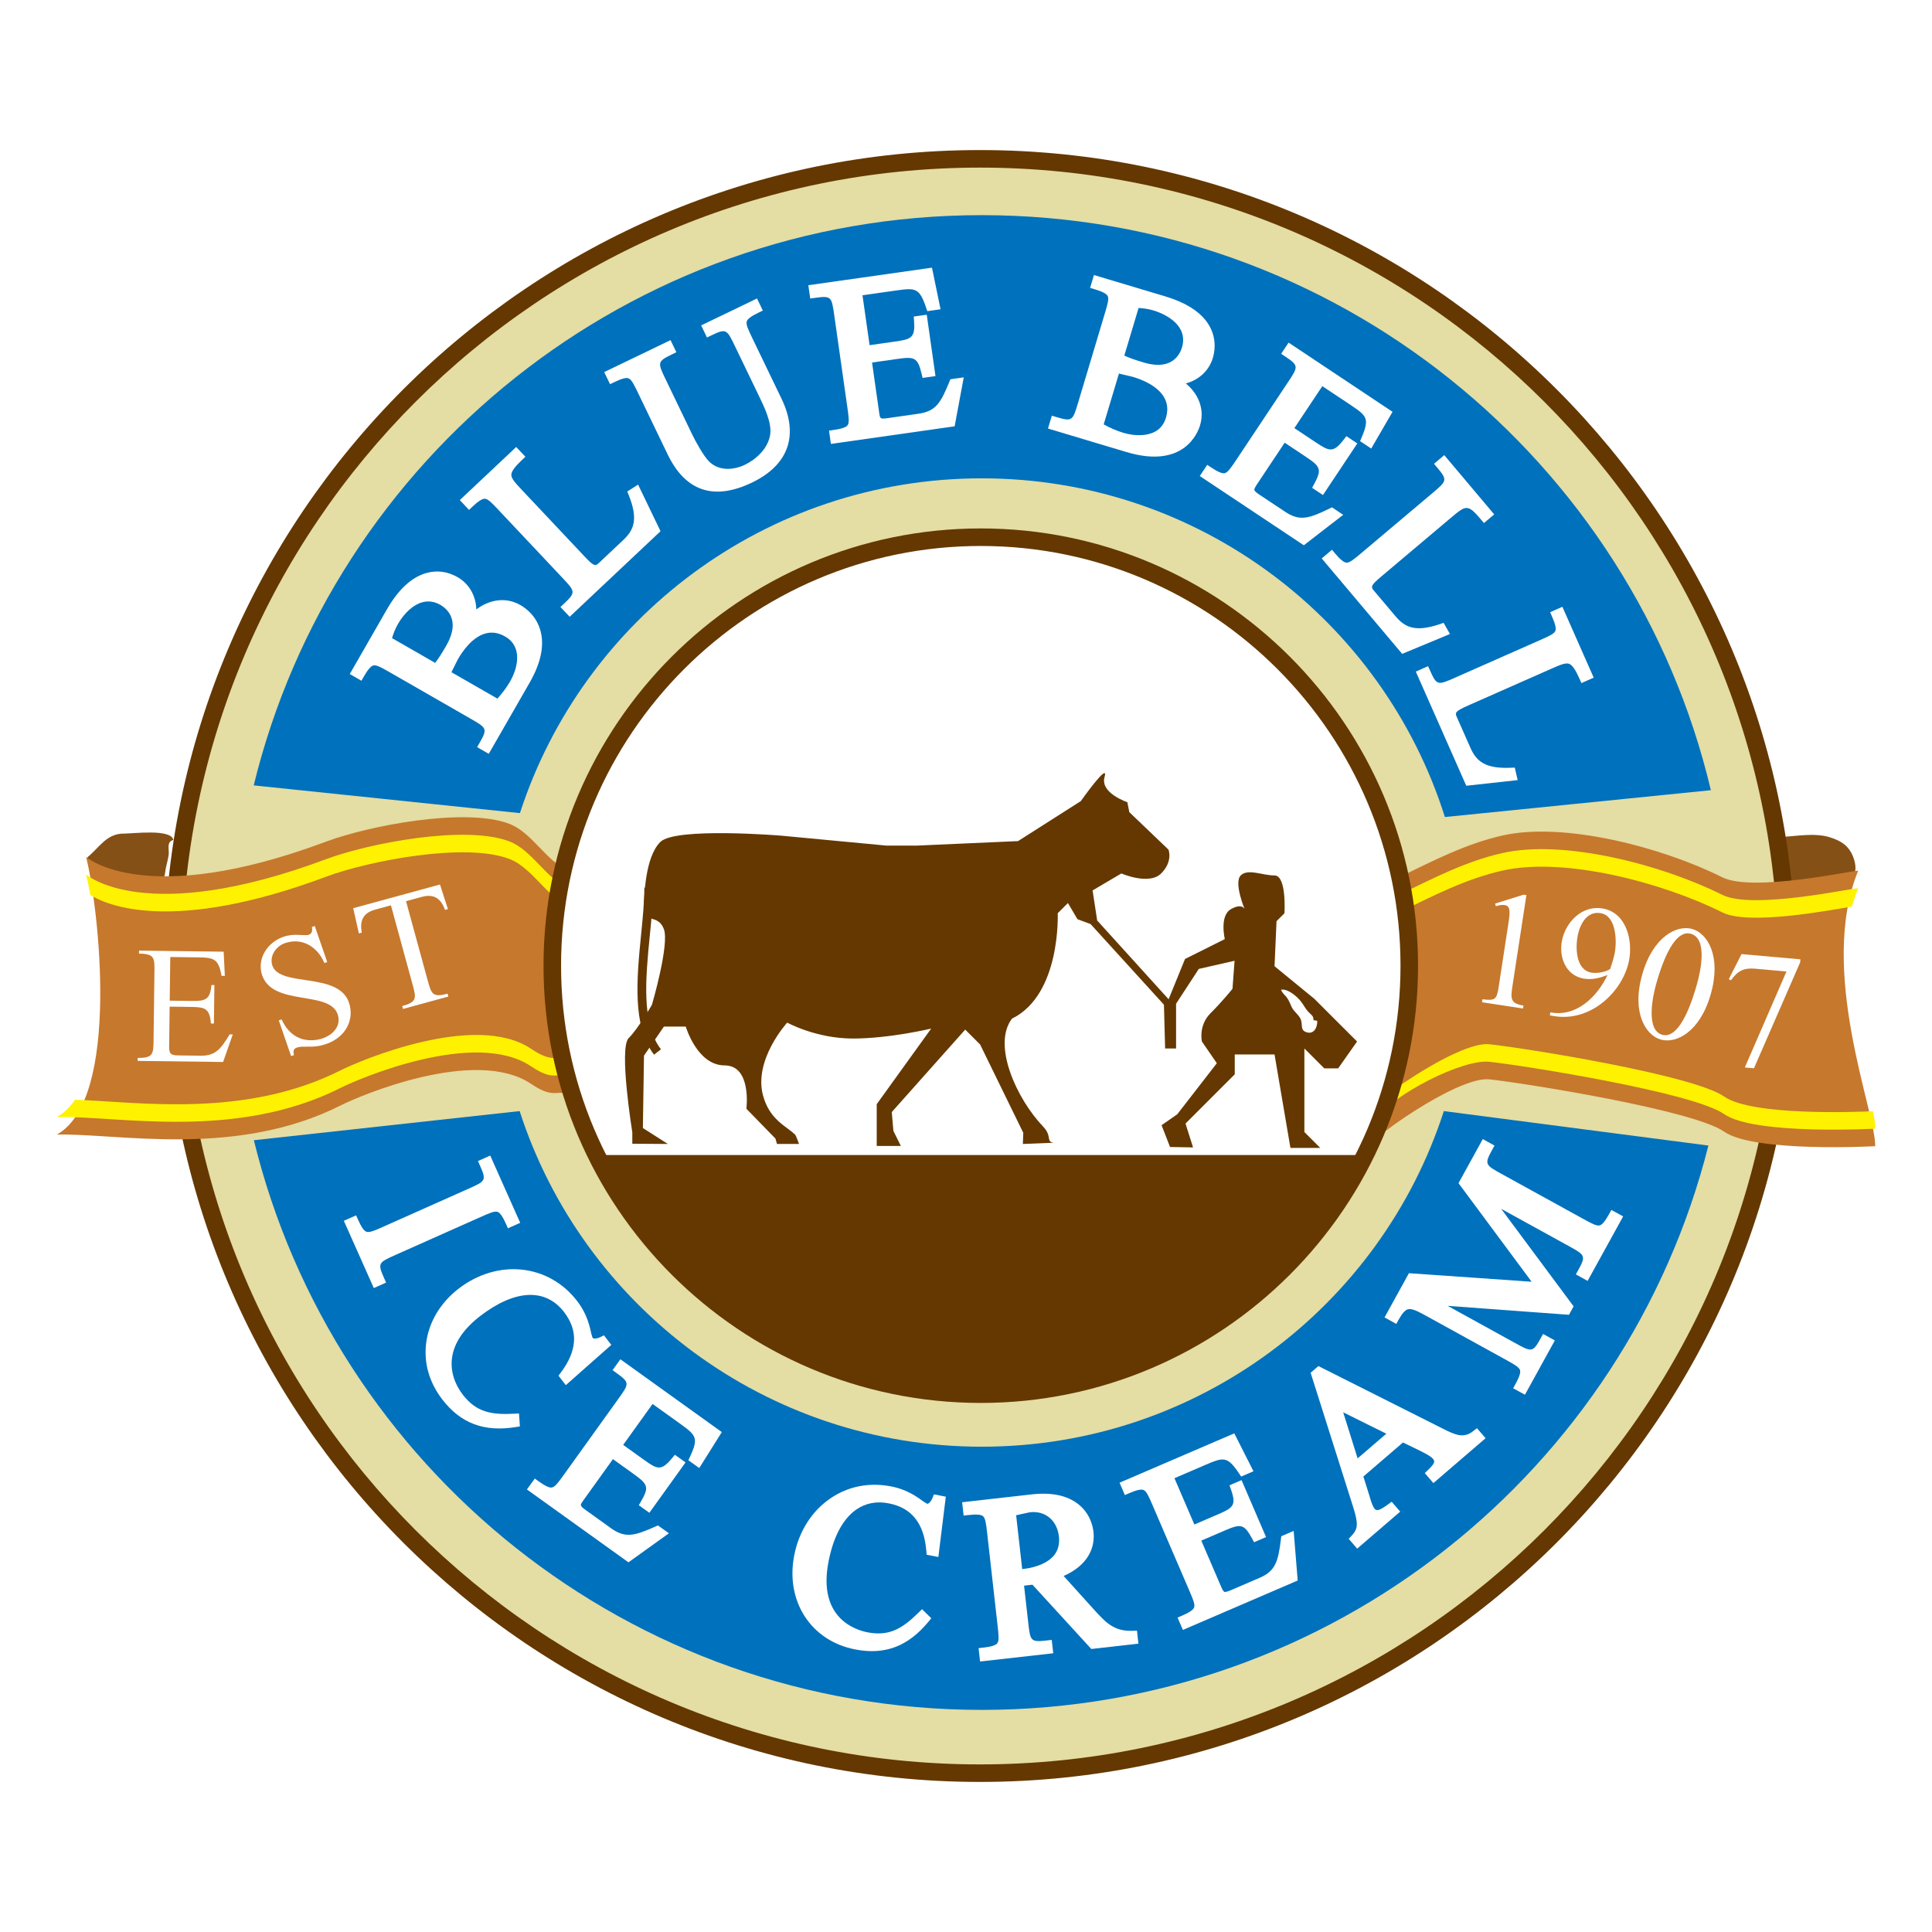 <?xml version="1.0" encoding="utf-8"?>
<!-- Generator: Adobe Illustrator 13.0.0, SVG Export Plug-In . SVG Version: 6.00 Build 14948)  -->
<!DOCTYPE svg PUBLIC "-//W3C//DTD SVG 1.0//EN" "http://www.w3.org/TR/2001/REC-SVG-20010904/DTD/svg10.dtd">
<svg version="1.0" id="Layer_1" xmlns="http://www.w3.org/2000/svg" xmlns:xlink="http://www.w3.org/1999/xlink" x="0px" y="0px"
	 width="192.756px" height="192.756px" viewBox="0 0 192.756 192.756" enable-background="new 0 0 192.756 192.756"
	 xml:space="preserve">
<g>
	<polygon fill-rule="evenodd" clip-rule="evenodd" fill="#FFFFFF" points="0,0 192.756,0 192.756,192.756 0,192.756 0,0 	"/>
	<path fill-rule="evenodd" clip-rule="evenodd" fill="#855016" d="M8.729,85.527c1.202-0.989,1.898-2.377,3.659-2.361
		c0.926,0.007,4.673-0.498,4.909,0.63c-0.738,0.213-0.387,0.96-0.469,1.512c-0.083,0.568-0.278,1.119-0.349,1.719
		c-0.151,1.282-0.981,1.332-2.175,1.333c-1.11,0-1.971-0.267-2.878-0.833c-0.814-0.511-1.762-1.516-2.698-1.663V85.527L8.729,85.527
		z"/>
	<path fill-rule="evenodd" clip-rule="evenodd" fill="#855016" d="M174.692,84.177c1.073-0.21,1.912-0.62,2.96-0.67
		c1.564-0.075,3.392-0.446,4.916,0.03c1.124,0.351,1.896,0.841,2.33,1.974c0.321,0.843,0.379,1.747-0.385,2.228
		c-0.337,0.211-0.729,0.357-1.093,0.518c-0.663,0.293-1.16,0.706-1.868,0.779c-1.221,0.125-2.639,0.071-3.854-0.03
		c-0.488-0.04-0.991-0.102-1.506-0.105c-0.887-0.006-1.033-0.147-1.317-0.998c-0.283-0.854-0.57-2.96-0.049-3.725H174.692
		L174.692,84.177z"/>
	<path fill-rule="evenodd" clip-rule="evenodd" fill="#E4DDA4" d="M17.24,96.377c0,44.478,36.055,80.531,80.53,80.531
		c44.477,0,80.531-36.053,80.531-80.531c0-44.475-36.055-80.53-80.531-80.53C53.294,15.847,17.24,51.902,17.24,96.377L17.24,96.377z
		"/>
	<path fill-rule="evenodd" clip-rule="evenodd" fill="#643800" d="M16.364,96.377c0,44.888,36.519,81.406,81.405,81.406
		c44.888,0,81.406-36.518,81.406-81.406c0-44.887-36.519-81.405-81.406-81.405C52.883,14.972,16.364,51.491,16.364,96.377
		L16.364,96.377L16.364,96.377z M18.115,96.377c0-43.922,35.732-79.655,79.655-79.655c43.923,0,79.657,35.733,79.657,79.655
		c0,43.923-35.734,79.658-79.657,79.658C53.847,176.035,18.115,140.301,18.115,96.377L18.115,96.377z"/>
	<path fill-rule="evenodd" clip-rule="evenodd" fill="#C6782D" d="M32.525,83.973c4.28-1.6,13.922-3.454,18.302-1.775
		c2.254,0.864,3.701,3.754,5.761,4.574c1.239,0.494,3.117-0.43,4.41-0.093c1.775,0.463,3.438,2.047,5.091,2.896
		c5.338,2.737,11.399,2.113,17.28,2.113c6.074,0,12.148,0,18.224,0c9,0,18.535,0.377,27.47-0.692
		c8.12-0.972,13.476-5.97,20.843-7.638c6.125-1.386,15.914,1.161,21.938,4.175c3.064,1.533,13.38-0.776,13.549-0.661
		c-4.093,9.993,1.819,24.287,1.692,27.484c0,0-12.044,0.664-15.065-1.451c-3.081-2.156-19.831-4.828-23.42-5.219
		c-3.229-0.352-12.635,6.443-12.157,6.922l-0.639,1.889c-3.138,0.51-11.211-0.811-14.962-0.473
		c-9.346,0.84-18.861,0.455-28.275,0.453c-8.758-0.004-18.225-0.623-26.115-3.977c-2.73-1.16-5.562-0.953-8.083-2.572
		c-2.979-1.914-2.505,0.15-5.38-1.789c-5.559-3.746-17.153,1.213-18.99,2.143c-10.489,5.299-22.289,2.762-28.329,2.916
		c6.402-3.545,4.168-22.79,2.917-27.707C8.586,85.491,14.418,90.74,32.525,83.973L32.525,83.973z"/>
	<path fill-rule="evenodd" clip-rule="evenodd" fill="#FFF200" d="M172.02,109.404c-3.081-2.156-19.831-4.83-23.42-5.219
		c-3.229-0.35-12.635,6.445-12.157,6.922c0.281,0.283,0.455,0.523,0.552,0.734c2.022-2.686,8.932-6.197,11.605-5.906
		c3.589,0.391,20.339,3.062,23.42,5.219c3.021,2.117,15.065,1.453,15.065,1.453c0.016-0.41-0.067-1.002-0.215-1.74
		C185.267,110.943,174.807,111.355,172.02,109.404L172.02,109.404z"/>
	<path fill-rule="evenodd" clip-rule="evenodd" fill="#FFF200" d="M136.438,112.84c-2.49,0.881-11.552-0.68-15.596-0.316
		c-9.346,0.84-18.861,0.455-28.275,0.453c-8.758-0.002-18.225-0.623-26.115-3.977c-2.73-1.16-5.562-0.951-8.083-2.57
		c-2.979-1.916-2.505,0.148-5.38-1.789c-5.559-3.748-17.153,1.211-18.99,2.139c-9.526,4.814-20.119,3.168-26.509,2.939
		c-0.511,0.738-1.11,1.334-1.82,1.729c6.041-0.154,17.84,2.383,28.329-2.918c1.837-0.928,13.431-5.889,18.99-2.139
		c2.875,1.939,2.402-0.127,5.38,1.787c2.521,1.619,5.352,1.412,8.083,2.572c7.89,3.355,17.357,3.975,26.115,3.977
		c9.414,0.004,18.929,0.387,28.275-0.453c5.335-0.48,19.411,2.395,15.601-1.416C136.438,112.854,136.44,112.844,136.438,112.84
		L136.438,112.84z"/>
	<path fill-rule="evenodd" clip-rule="evenodd" fill="#FFFFFF" d="M152.011,89.261l0.279,0.043l-1.373,8.955
		c-0.203,1.33-0.284,1.855,1.079,2.064l-0.045,0.297l-4.091-0.627l0.045-0.297c1.271,0.162,1.427,0.018,1.615-1.215l1.002-6.54
		c0.174-1.134,0.105-1.564-0.403-1.643c-0.312-0.048-0.576,0.03-0.876,0.118l-0.077-0.264L152.011,89.261L152.011,89.261z"/>
	<path fill-rule="evenodd" clip-rule="evenodd" fill="#FFFFFF" d="M154.682,101.002c2.578,0.502,4.67-1.547,5.705-3.732
		c-0.755,0.311-1.607,0.516-2.44,0.355c-1.762-0.344-2.424-2.166-2.113-3.764c0.372-1.91,2.074-3.611,4.131-3.211
		c2.316,0.451,2.954,3.183,2.564,5.189c-0.595,3.051-3.841,6.247-7.643,5.508l-0.262-0.051L154.682,101.002L154.682,101.002
		L154.682,101.002z M161.096,95.104c0.232-1.191,0.176-3.691-1.358-3.99c-1.387-0.27-2.106,1.081-2.332,2.239
		c-0.23,1.191-0.2,3.381,1.334,3.68c0.555,0.108,1.395-0.033,1.896-0.342C160.821,96.168,160.981,95.691,161.096,95.104
		L161.096,95.104z"/>
	<path fill-rule="evenodd" clip-rule="evenodd" fill="#FFFFFF" d="M170.688,99.168c-1.08,3.824-3.479,4.977-4.983,4.551
		c-1.504-0.424-2.943-2.664-1.862-6.486c1.081-3.823,3.479-4.976,4.982-4.551C170.329,93.107,171.77,95.345,170.688,99.168
		L170.688,99.168L170.688,99.168z M165.233,98.178c-0.344,1.217-1.056,4.592,0.607,5.061c1.248,0.354,2.448-1.449,3.461-5.031
		c0.344-1.217,1.116-4.557-0.611-5.045C167.442,92.809,166.246,94.595,165.233,98.178L165.233,98.178z"/>
	<path fill-rule="evenodd" clip-rule="evenodd" fill="#FFFFFF" d="M179.629,95.713l-0.026,0.298l-4.61,10.571l-0.912-0.08
		l4.156-9.577l-3.112-0.276c-1.109-0.099-1.735,0.179-2.423,1.152l-0.225-0.104l1.274-2.506L179.629,95.713L179.629,95.713z"/>
	<path fill-rule="evenodd" clip-rule="evenodd" fill="#FFFFFF" d="M16.933,99.836l2.21,0.029c1.314,0.016,1.831-0.109,1.949-1.588
		l0.299,0.004l-0.049,3.838l-0.299-0.002c-0.114-1.465-0.561-1.637-1.907-1.654l-2.21-0.029l-0.051,4.023
		c-0.009,0.682,0.188,0.834,0.887,0.842l2.26,0.029c1.463,0.02,2.003-0.656,2.887-2.123l0.315,0.002l-0.966,2.748l-8.527-0.109
		l0.004-0.299c1.563,0.02,1.568-0.395,1.586-1.791l0.086-6.782c0.018-1.396,0.023-1.812-1.54-1.832l0.004-0.299l8.443,0.108
		l0.119,2.413l-0.332-0.004c-0.294-1.684-0.742-1.822-2.304-1.842l-2.809-0.036L16.933,99.836L16.933,99.836z"/>
	<path fill-rule="evenodd" clip-rule="evenodd" fill="#FFFFFF" d="M32.646,95.982l-0.283,0.098c-0.68-1.612-2.209-2.578-3.938-1.981
		c-0.896,0.309-1.573,1.299-1.248,2.242c0.754,2.183,6.572,0.597,7.635,3.677c0.564,1.635-0.252,3.445-2.248,4.135
		c-0.723,0.25-1.29,0.287-1.753,0.271c-0.473,0.004-0.836-0.029-1.213,0.102c-0.362,0.125-0.348,0.42-0.271,0.744l-0.283,0.098
		l-1.231-3.566l0.283-0.098c1.104,2.432,3.173,2.211,4.1,1.891c1.053-0.363,1.884-1.266,1.488-2.412
		c-0.824-2.389-6.453-0.764-7.527-3.874c-0.553-1.603,0.485-3.28,2.12-3.844c0.565-0.195,1.086-0.216,1.518-0.19
		c0.441,0.006,0.794,0.06,0.999-0.01c0.377-0.13,0.374-0.446,0.328-0.781l0.283-0.098L32.646,95.982L32.646,95.982z"/>
	<path fill-rule="evenodd" clip-rule="evenodd" fill="#FFFFFF" d="M42.667,97.801c0.368,1.348,0.478,1.748,1.985,1.336l0.079,0.289
		l-4.522,1.236l-0.079-0.289c1.507-0.412,1.398-0.812,1.03-2.16l-2.157-7.889l-1.587,0.434c-1.331,0.364-1.512,1.275-1.321,2.292
		l-0.289,0.079l-0.567-2.516l8.658-2.367l0.792,2.455L44.4,90.778c-0.352-0.972-0.972-1.664-2.303-1.3l-1.587,0.434L42.667,97.801
		L42.667,97.801z"/>
	<path fill-rule="evenodd" clip-rule="evenodd" fill="#FFF200" d="M32.525,87.473c4.28-1.6,13.922-3.453,18.302-1.774
		c2.254,0.863,3.701,3.753,5.761,4.574c1.239,0.493,3.117-0.431,4.41-0.094c1.775,0.463,3.438,2.047,5.091,2.896
		c5.338,2.737,11.399,2.113,17.28,2.113c6.074,0,12.148,0,18.224,0c9,0,18.535,0.376,27.47-0.692
		c8.12-0.972,13.476-5.971,20.843-7.638c6.125-1.386,15.914,1.161,21.938,4.175c2.635,1.318,10.629-0.203,12.924-0.583
		c0.175-0.622,0.383-1.232,0.625-1.827c-0.169-0.115-10.484,2.193-13.549,0.661c-6.024-3.014-15.813-5.562-21.938-4.176
		c-7.367,1.667-12.723,6.667-20.843,7.638c-8.935,1.069-18.47,0.692-27.47,0.692c-6.075,0-12.149,0-18.224,0
		c-5.881,0-11.942,0.625-17.28-2.113c-1.654-0.848-3.316-2.432-5.091-2.895c-1.293-0.337-3.17,0.586-4.41,0.094
		c-2.06-0.821-3.507-3.711-5.761-4.575c-4.379-1.679-14.021,0.175-18.302,1.775C14.418,92.49,8.586,87.24,8.586,87.24
		c0.134,0.529,0.28,1.23,0.425,2.053C10.635,90.305,17.158,93.216,32.525,87.473L32.525,87.473z"/>
	<path fill-rule="evenodd" clip-rule="evenodd" fill="#0071BC" d="M51.872,81.124c6.3-19.383,24.542-33.401,46.075-33.401
		c21.68,0,40.03,14.206,46.21,33.792h0.001l26.535-2.677c-7.787-32.888-37.391-57.372-72.746-57.372
		c-35.184,0-64.674,24.246-72.633,56.892L51.872,81.124L51.872,81.124z"/>
	<path fill-rule="evenodd" clip-rule="evenodd" fill="#0071BC" d="M144.059,110.854h-0.007
		c-6.274,19.428-24.54,33.484-46.104,33.484c-21.562,0-39.828-14.057-46.103-33.484h-0.007l-26.51,2.906
		c7.98,32.621,37.458,56.836,72.62,56.836c34.973,0,64.329-23.951,72.499-56.303L144.059,110.854L144.059,110.854z"/>
	<path fill-rule="evenodd" clip-rule="evenodd" fill="#FFFFFF" d="M55.102,96.347c0,23.614,19.14,42.751,42.75,42.751
		c23.611,0,42.751-19.137,42.751-42.751c0-23.609-19.14-42.75-42.751-42.75C74.242,53.597,55.102,72.737,55.102,96.347
		L55.102,96.347z"/>
	<path fill-rule="evenodd" clip-rule="evenodd" fill="#643800" d="M54.227,96.347c0,24.056,19.57,43.624,43.625,43.624
		c24.056,0,43.626-19.568,43.626-43.624c0-24.055-19.57-43.625-43.626-43.625C73.796,52.722,54.227,72.292,54.227,96.347
		L54.227,96.347L54.227,96.347z M55.977,96.347c0-23.09,18.785-41.875,41.875-41.875c23.09,0,41.877,18.785,41.877,41.875
		c0,23.091-18.787,41.876-41.877,41.876C74.761,138.223,55.977,119.438,55.977,96.347L55.977,96.347z"/>
	<path fill-rule="evenodd" clip-rule="evenodd" fill="#643800" d="M59.5,115.238c6.975,14.133,21.525,23.859,38.352,23.859
		c16.829,0,31.379-9.727,38.354-23.859H59.5L59.5,115.238z"/>
	<path fill-rule="evenodd" clip-rule="evenodd" fill="#643800" d="M64.288,88.553c0,1.413-0.159,3.013-0.327,4.707
		c-0.424,4.279-0.905,9.13,1.293,11.964l0.691-0.535c-1.984-2.561-1.522-7.227-1.114-11.343c0.17-1.716,0.331-3.337,0.331-4.793
		H64.288L64.288,88.553z"/>
	<path fill-rule="evenodd" clip-rule="evenodd" fill="#643800" d="M133.311,101.83l-2.183-2.182l-3.968-3.248l0.199-4.492
		l0.793-0.794c0,0,0.235-3.77-0.992-3.77c-1.229,0-2.66-0.715-3.373,0c-0.715,0.714,0.396,3.373,0.396,3.373s-0.243-0.663-1.388,0
		s-0.596,2.977-0.596,2.977l-3.969,1.984l-1.638,4.019l-7.127-7.861l-0.457-2.997l2.87-1.694c0,0,2.764,1.207,3.971,0
		c1.206-1.207,0.729-2.379,0.729-2.379l-3.906-3.737l-0.197-0.996c0,0-2.741-0.901-2.271-2.515c0.471-1.614-2.369,2.407-2.369,2.407
		l-6.263,3.992l-10.132,0.451h-2.978l-10.518-0.993c0,0-10.565-0.872-12.068,0.632c-1.502,1.503-1.625,5.307-1.625,6.711
		c0,1.406,1.414,0.447,1.985,1.984c0.571,1.537-1.191,7.541-1.191,7.541s-1.329,2.334-2.325,3.332
		c-0.995,0.994,0.365,9.396,0.365,9.396l0.001,1.141l3.548,0.023l-2.494-1.59l0.111-7.223l1.985-2.896h2.184
		c0,0,1.136,3.869,3.868,3.869c2.734,0,2.179,4.326,2.179,4.326l2.902,2.979l0.149,0.535h2.201c0,0-0.302-0.84-0.368-0.906
		c-0.872-0.877-2.543-1.459-3.217-3.904c-0.988-3.586,2.405-7.297,2.405-7.297s2.877,1.588,6.55,1.588s7.814-0.992,7.814-0.992
		l-5.432,7.541v4.168h2.406l-0.742-1.5l-0.164-1.879l7.328-8.23l1.488,1.488l4.306,8.812l-0.041,1.111l3.062-0.123
		c-0.786-0.119-0.12-0.648-1.035-1.605c-2.654-2.777-5.111-8.154-3.115-10.775c4.911-2.406,4.564-10.517,4.564-10.517l1.018-1.017
		l0.953,1.612l1.308,0.485l7.319,8.044l0.118,4.369h1.092v-4.463l2.268-3.475l3.568-0.812l-0.206,2.796c0,0-0.972,1.219-2.197,2.443
		c-1.224,1.225-0.854,2.816-0.854,2.816l1.488,2.166l-3.949,5.096l-1.564,1.088l0.844,2.174l2.297,0.043l-0.752-2.381l4.912-4.912
		v-1.984h3.969l1.587,9.328h2.977l-1.586-1.588v-8.336l1.983,1.984h1.389l1.885-2.678L133.311,101.83L133.311,101.83L133.311,101.83
		z M130.371,102.994c-0.723-0.217-0.339-0.797-0.634-1.377c-0.221-0.436-0.64-0.684-0.85-1.113c-0.188-0.385-0.262-0.66-0.511-0.996
		c-0.204-0.275-0.436-0.395-0.566-0.764c0.681-0.125,1.625,0.691,2.012,1.207c0.285,0.379,0.434,0.715,0.742,1.035
		c0.258,0.266,0.519,0.377,0.476,0.803c0.102-0.018,0.269,0.062,0.381,0.045C131.456,102.432,131.133,103.223,130.371,102.994
		L130.371,102.994z"/>
	<path fill-rule="evenodd" clip-rule="evenodd" fill="#FFFFFF" d="M39.103,66.661c-1.657-0.952-2.15-1.235-3.215,0.62l-0.355-0.205
		l3.466-6.036c2.118-3.689,4.588-4.107,6.422-3.054c1.44,0.827,1.897,2.453,1.536,3.95l0.039,0.022
		c1.07-1.405,3.018-2.149,4.695-1.187c1.164,0.669,3.256,2.735,0.741,7.114l-3.839,6.688l-0.355-0.205
		c1.064-1.854,0.571-2.137-1.085-3.089L39.103,66.661L39.103,66.661L39.103,66.661z M43.541,66.743
		c0.458-0.524,0.829-1.124,1.384-2.09c1.631-2.841,0.031-4.258-0.738-4.699c-2.032-1.167-3.892,0.336-4.9,2.092
		c-0.329,0.572-0.598,1.178-0.757,1.821L43.541,66.743L43.541,66.743L43.541,66.743z M49.755,70.312
		c0.585-0.608,1.095-1.313,1.536-2.082c0.963-1.677,1.3-4.001-0.652-5.123c-2.308-1.325-4.236,0.479-5.357,2.433
		c-0.317,0.552-0.646,1.124-0.853,1.713L49.755,70.312L49.755,70.312z"/>
	<path fill-rule="evenodd" clip-rule="evenodd" fill="#FFFFFF" d="M42.584,57.157c-1.487,0.403-2.829,1.631-3.989,3.652
		l-3.698,6.439l1.163,0.668l0.232-0.404c0.398-0.694,0.701-1.049,0.952-1.117c0.313-0.085,0.836,0.216,1.627,0.669l8.049,4.621
		c1.647,0.946,1.747,1.003,0.914,2.454l-0.232,0.403l1.162,0.668l4.072-7.091c1.124-1.958,1.491-3.698,1.091-5.175
		c-0.396-1.468-1.427-2.244-2.005-2.575c-1.535-0.882-3.193-0.489-4.397,0.436c-0.046-1.356-0.708-2.554-1.873-3.223
		C44.681,57.024,43.62,56.877,42.584,57.157L42.584,57.157L42.584,57.157z M39.403,61.272c1.018-1.774,2.203-2.886,3.425-3.217
		c0.792-0.214,1.608-0.098,2.361,0.334c1.145,0.657,1.661,2.006,1.315,3.438l0.862,0.413c0.899-1.181,2.593-1.925,4.092-1.064
		c0.454,0.261,1.261,0.868,1.569,2.011c0.083,0.307,0.125,0.629,0.125,0.969c0,1.023-0.376,2.196-1.125,3.499
		c0,0-1.732,3.017-2.83,4.928c-0.148-0.675-0.792-1.118-1.815-1.705l-8.048-4.621l0,0c-0.993-0.57-1.648-0.946-2.334-0.761
		c-0.013,0.004-0.024,0.019-0.037,0.023C37.981,63.748,39.403,61.272,39.403,61.272L39.403,61.272z"/>
	<path fill-rule="evenodd" clip-rule="evenodd" fill="#FFFFFF" d="M41.898,59.188c-1.134,0.307-2.232,1.264-3.014,2.626
		c-0.384,0.668-0.647,1.303-0.805,1.94l-0.084,0.341l5.646,3.242l0.251-0.287c0.477-0.545,0.859-1.157,1.438-2.166
		c0.706-1.229,0.927-2.358,0.658-3.354c-0.312-1.155-1.2-1.771-1.567-1.981C43.599,59.079,42.75,58.957,41.898,59.188L41.898,59.188
		L41.898,59.188z M39.691,62.277c0.66-1.149,1.553-1.948,2.449-2.19c0.606-0.164,1.216-0.073,1.814,0.271
		c0.267,0.154,0.911,0.598,1.133,1.417c0.052,0.193,0.079,0.396,0.079,0.608c0,0.608-0.216,1.291-0.645,2.039
		c-0.449,0.782-0.771,1.282-1.106,1.714c-0.569-0.328-3.741-2.149-4.302-2.471C39.254,63.211,39.414,62.76,39.691,62.277
		L39.691,62.277z"/>
	<path fill-rule="evenodd" clip-rule="evenodd" fill="#FFFFFF" d="M48.201,62.302c-1.645,0.445-2.789,2.074-3.323,3.006
		c-0.004,0.007-1.083,2.183-1.083,2.183l0.402,0.166l5.642,3.239l0.252-0.262c0.588-0.611,1.127-1.342,1.604-2.173
		c1.136-1.978,1.321-4.525-0.824-5.757C49.988,62.197,49.09,62.062,48.201,62.302L48.201,62.302L48.201,62.302z M45.681,65.779
		c0.467-0.814,1.441-2.221,2.763-2.578c0.65-0.176,1.292-0.075,1.962,0.31c0.866,0.498,1.192,1.275,1.192,2.111
		c0,0.803-0.3,1.66-0.711,2.375c-0.376,0.655-0.81,1.201-1.257,1.706c-0.574-0.33-3.987-2.29-4.592-2.637
		C45.251,66.64,45.681,65.779,45.681,65.779L45.681,65.779z"/>
	<path fill-rule="evenodd" clip-rule="evenodd" fill="#FFFFFF" d="M57.942,55.793c0.78,0.828,1.357,1.441,2.102,0.739l2.451-2.308
		c1.325-1.248,1.638-2.573,0.665-5l0.312-0.2l1.863,3.87l-8.479,7.985l-0.281-0.298c1.557-1.466,1.167-1.88-0.143-3.271
		l-6.363-6.756c-1.311-1.392-1.7-1.805-3.257-0.339l-0.281-0.298l4.951-4.663l0.281,0.298c-1.838,1.731-1.386,2.211,0.018,3.702
		L57.942,55.793L57.942,55.793z"/>
	<path fill-rule="evenodd" clip-rule="evenodd" fill="#FFFFFF" d="M51.165,44.914l-5.29,4.981l0.918,0.977l0.339-0.319
		c0.583-0.549,0.976-0.801,1.235-0.793c0.325,0.01,0.738,0.448,1.363,1.113l6.363,6.756c1.302,1.383,1.38,1.466,0.162,2.613
		l-0.339,0.319l0.919,0.976l9.065-8.538l-2.238-4.651l-1.079,0.691l0.144,0.357c0.966,2.41,0.529,3.471-0.552,4.489l-2.451,2.308
		c-0.13,0.122-0.243,0.183-0.336,0.18c-0.269-0.008-0.695-0.461-1.108-0.898l-6.161-6.541c-0.672-0.714-1.116-1.185-1.104-1.571
		c0.009-0.329,0.349-0.797,1.066-1.473l0.339-0.319l-0.919-0.976L51.165,44.914L51.165,44.914L51.165,44.914z M50.152,47.146
		c-0.009,0.06-0.063,0.127-0.065,0.188c0,0.016-0.001,0.031-0.001,0.047c0,0.748,0.543,1.325,1.357,2.189l6.161,6.542
		c0.592,0.629,1.103,1.171,1.758,1.191c0.349,0.011,0.686-0.135,1.002-0.433l2.451-2.308c0.924-0.87,1.375-1.793,1.375-2.923
		c0-0.022-0.009-0.049-0.009-0.072c0.28,0.583,0.501,1.042,0.587,1.22c-0.383,0.361-4.795,4.517-6.745,6.352
		c0.002-0.029,0.03-0.064,0.03-0.093c0-0.65-0.51-1.239-1.282-2.057l-6.363-6.757c-0.785-0.833-1.303-1.384-2.013-1.404
		c-0.009-0.001-0.02-0.001-0.029-0.001C49.125,48.114,49.358,47.894,50.152,47.146L50.152,47.146z"/>
	<path fill-rule="evenodd" clip-rule="evenodd" fill="#FFFFFF" d="M64.083,39.017c-0.83-1.722-1.077-2.234-3.003-1.306l-0.178-0.369
		l5.779-2.784l0.178,0.369c-1.926,0.928-1.679,1.44-0.85,3.162l2.607,5.41c0.385,0.799,1.188,2.256,1.779,2.854
		c1.123,1.125,2.771,1.089,4.125,0.438c1.332-0.642,2.561-1.865,2.786-3.388c0.182-1.299-0.588-2.898-1.122-4.004l-2.429-5.042
		c-0.829-1.721-1.076-2.233-3.002-1.306l-0.177-0.369l4.734-2.281l0.177,0.369c-1.926,0.929-1.679,1.441-0.85,3.162l2.913,6.046
		c1.184,2.458,1.555,5.689-2.708,7.744c-4.344,2.093-6.522,0.087-7.816-2.597L64.083,39.017L64.083,39.017z"/>
	<path fill-rule="evenodd" clip-rule="evenodd" fill="#FFFFFF" d="M75.107,29.982l-5.152,2.483l0.58,1.207l0.42-0.202
		c1.507-0.727,1.556-0.624,2.381,1.087l2.429,5.042c0.495,1.027,1.242,2.578,1.08,3.738c-0.213,1.44-1.446,2.512-2.528,3.034
		c-1.06,0.51-2.56,0.687-3.593-0.347c-0.533-0.54-1.32-1.959-1.689-2.728l-2.606-5.41c-0.826-1.711-0.875-1.814,0.633-2.541
		l0.419-0.202l-0.582-1.208l-6.617,3.188l0.582,1.208l0.419-0.203c0.721-0.347,1.171-0.469,1.417-0.383
		c0.306,0.107,0.568,0.65,0.964,1.472l2.941,6.107c1.786,3.705,4.625,4.652,8.438,2.814c3.641-1.754,4.68-4.725,2.926-8.364
		l-2.913-6.046c-0.396-0.822-0.657-1.364-0.551-1.671c0.086-0.246,0.462-0.522,1.184-0.869l0.419-0.203l-0.582-1.207L75.107,29.982
		L75.107,29.982L75.107,29.982z M73.652,31.716c-0.004,0.013-0.021,0.022-0.025,0.035c-0.053,0.151-0.077,0.304-0.077,0.461
		c0,0.536,0.284,1.124,0.668,1.922l2.913,6.045c0.498,1.033,0.747,1.983,0.747,2.848c0,1.804-1.082,3.235-3.237,4.274
		c-3.35,1.614-5.636,0.857-7.196-2.379l-2.942-6.108c-0.497-1.031-0.825-1.712-1.496-1.947c-0.011-0.004-0.024-0.002-0.035-0.005
		c0.895-0.431,1.15-0.554,2.045-0.985c-0.057,0.149-0.087,0.304-0.087,0.467c0,0.529,0.274,1.145,0.661,1.947l2.606,5.411
		c0.355,0.735,1.201,2.304,1.867,2.979c1.154,1.155,2.938,1.358,4.658,0.529c1.297-0.625,2.778-1.936,3.044-3.739
		c0.022-0.153,0.032-0.308,0.032-0.466c0-1.331-0.708-2.801-1.194-3.809l-2.428-5.041c-0.512-1.062-0.909-1.736-1.571-1.933
		C73.101,31.982,73.152,31.958,73.652,31.716L73.652,31.716z"/>
	<path fill-rule="evenodd" clip-rule="evenodd" fill="#FFFFFF" d="M86.362,34.963l2.996-0.426c1.779-0.253,2.452-0.533,2.301-2.557
		l0.406-0.058l0.74,5.203l-0.406,0.058c-0.462-1.956-1.103-2.095-2.926-1.835l-2.996,0.426l0.775,5.45
		c0.131,0.923,0.431,1.087,1.376,0.953l3.062-0.436c1.982-0.282,2.571-1.308,3.458-3.479l0.428-0.061l-0.73,3.918l-11.553,1.644
		l-0.058-0.406c2.117-0.301,2.037-0.864,1.768-2.756l-1.308-9.188c-0.269-1.892-0.349-2.455-2.466-2.154l-0.058-0.405l11.44-1.628
		l0.667,3.237l-0.45,0.064c-0.752-2.214-1.385-2.308-3.503-2.006l-3.806,0.541L86.362,34.963L86.362,34.963z"/>
	<path fill-rule="evenodd" clip-rule="evenodd" fill="#FFFFFF" d="M92.549,26.766l-11.902,1.692l0.189,1.328l0.461-0.065
		c1.656-0.235,1.672-0.123,1.94,1.758l1.307,9.188c0.129,0.903,0.214,1.5,0.019,1.76c-0.156,0.208-0.598,0.357-1.391,0.47
		l-0.461,0.065l0.188,1.327l12.345-1.756l0.91-4.884l-1.334,0.19l-0.101,0.247c-0.866,2.122-1.357,2.947-3.092,3.194l-3.063,0.436
		c-0.755,0.108-0.764,0.057-0.85-0.557c0,0-0.6-4.217-0.71-4.989c0.66-0.094,2.535-0.361,2.535-0.361
		c1.69-0.24,2.021-0.153,2.408,1.482l0.098,0.414l1.287-0.184l-0.871-6.124l-1.297,0.185l0.032,0.434
		c0.014,0.186,0.021,0.353,0.021,0.502c0,1.229-0.487,1.354-1.924,1.559c0,0-1.875,0.267-2.534,0.361
		c-0.103-0.717-0.607-4.262-0.709-4.979c0.712-0.102,3.345-0.476,3.345-0.476c1.943-0.277,2.331-0.267,2.996,1.694l0.124,0.366
		l1.323-0.188l-0.855-4.15L92.549,26.766L92.549,26.766L92.549,26.766z M85.012,28.778c0.018,0.128,0.955,6.711,0.955,6.711h0
		c0.019,0.128,0.825,5.799,0.825,5.799c0.131,0.92,0.512,1.267,1.073,1.354c-1.246,0.177-1.838,0.262-2.593,0.369
		c0.008-0.01,0.027-0.015,0.035-0.026c0.224-0.297,0.301-0.643,0.301-1.067c0-0.388-0.065-0.841-0.142-1.382l-1.308-9.188
		c-0.167-1.175-0.349-1.93-0.929-2.316C83.742,28.958,84.224,28.89,85.012,28.778L85.012,28.778L85.012,28.778z M92.247,27.749
		c0.049,0.237,0.107,0.521,0.212,1.033c-0.435-0.556-0.955-0.799-1.656-0.828C91.199,27.897,92.142,27.764,92.247,27.749
		L92.247,27.749L92.247,27.749z M91.86,33.788c0.104,0.729,0.126,0.884,0.229,1.612c-0.395-0.435-0.906-0.611-1.604-0.605
		C91.125,34.625,91.586,34.329,91.86,33.788L91.86,33.788L91.86,33.788z M94.733,40.195c-0.141,0.752-0.238,1.278-0.282,1.511
		c-0.109,0.015-1.334,0.189-1.956,0.278C93.552,41.666,94.226,41.067,94.733,40.195L94.733,40.195z"/>
	<path fill-rule="evenodd" clip-rule="evenodd" fill="#FFFFFF" d="M110.676,31.398c0.549-1.831,0.711-2.375-1.337-2.988l0.118-0.393
		l6.668,1.997c4.075,1.22,5.045,3.529,4.438,5.556c-0.477,1.591-1.955,2.407-3.496,2.396l-0.013,0.043
		c1.612,0.721,2.781,2.448,2.227,4.3c-0.386,1.285-1.92,3.794-6.758,2.345l-7.387-2.212l0.117-0.392
		c2.048,0.613,2.212,0.069,2.76-1.762L110.676,31.398L110.676,31.398L110.676,31.398z M109.554,42.603
		c0.726,0.431,1.527,0.766,2.377,1.021c1.853,0.555,4.192,0.353,4.838-1.804c0.764-2.55-1.433-4.015-3.591-4.661
		c-0.609-0.183-1.241-0.373-1.862-0.439L109.554,42.603L109.554,42.603L109.554,42.603z M111.608,35.738
		c0.615,0.327,1.283,0.551,2.352,0.871c3.138,0.94,4.152-0.941,4.407-1.791c0.672-2.244-1.216-3.712-3.155-4.292
		c-0.632-0.189-1.283-0.313-1.945-0.322L111.608,35.738L111.608,35.738z"/>
	<path fill-rule="evenodd" clip-rule="evenodd" fill="#FFFFFF" d="M109.012,27.883l-0.253,0.839l0.446,0.134
		c0.768,0.229,1.182,0.443,1.306,0.672c0.154,0.286-0.02,0.863-0.28,1.737l-2.662,8.891c-0.545,1.821-0.578,1.93-2.181,1.45
		l-0.446-0.134l-0.384,1.284l7.832,2.346c5.713,1.71,7.114-1.915,7.337-2.658c0.111-0.37,0.162-0.732,0.162-1.082
		c0-1.256-0.661-2.354-1.576-3.105c1.304-0.356,2.312-1.271,2.696-2.552c0.079-0.264,0.176-0.692,0.176-1.211
		c0-1.475-0.776-3.682-4.926-4.924l-7.113-2.129L109.012,27.883L109.012,27.883L109.012,27.883z M111.5,29.8
		c0-0.258-0.05-0.492-0.17-0.714c-0.007-0.013-0.025-0.019-0.033-0.031c1.957,0.585,4.694,1.405,4.694,1.405
		c2.773,0.831,4.276,2.258,4.276,4c0,0.316-0.05,0.642-0.15,0.977c-0.378,1.264-1.574,2.074-3.047,2.064l-0.205,0.934
		c1.354,0.605,2.467,2.085,1.97,3.741c-0.25,0.836-1.437,3.453-6.178,2.034c0,0-3.272-0.98-5.396-1.616
		c0.604-0.308,0.865-1.056,1.198-2.17l2.661-8.892l0,0C111.334,30.824,111.5,30.271,111.5,29.8L111.5,29.8z"/>
	<path fill-rule="evenodd" clip-rule="evenodd" fill="#FFFFFF" d="M110.87,36.585l-1.867,6.231l0.313,0.186
		c0.729,0.433,1.563,0.792,2.48,1.067c1.446,0.433,2.859,0.367,3.877-0.181c0.762-0.411,1.279-1.062,1.541-1.936
		c0.292-0.976,0.219-1.88-0.219-2.691c-0.809-1.501-2.655-2.241-3.685-2.55c-0.004-0.001-2.372-0.556-2.372-0.556L110.87,36.585
		L110.87,36.585L110.87,36.585z M111.637,37.27c0.463,0.11,1.403,0.333,1.403,0.333c0.896,0.268,2.487,0.896,3.137,2.101
		c0.188,0.349,0.282,0.718,0.282,1.114c0,0.275-0.045,0.563-0.136,0.868c-0.189,0.629-0.556,1.095-1.091,1.383
		c-0.789,0.425-1.974,0.466-3.168,0.108c-0.724-0.217-1.354-0.514-1.947-0.835C110.308,41.708,111.437,37.938,111.637,37.27
		L111.637,37.27z"/>
	<path fill-rule="evenodd" clip-rule="evenodd" fill="#FFFFFF" d="M112.821,30.07l-1.768,5.9l0.337,0.179
		c0.643,0.341,1.324,0.573,2.437,0.906c1.357,0.407,2.506,0.364,3.414-0.125c1.054-0.568,1.45-1.573,1.571-1.979
		c0.777-2.597-1.381-4.248-3.467-4.873c-0.739-0.221-1.417-0.333-2.074-0.341l-0.351-0.004L112.821,30.07L112.821,30.07
		L112.821,30.07z M113.597,30.725c0.472,0.033,0.947,0.086,1.481,0.246c0.539,0.161,2.963,0.997,2.963,2.94
		c0,0.24-0.038,0.498-0.12,0.773c-0.089,0.295-0.374,1.024-1.121,1.427c-0.683,0.368-1.593,0.386-2.706,0.052
		c-0.863-0.258-1.423-0.458-1.921-0.686C112.362,34.848,113.411,31.343,113.597,30.725L113.597,30.725z"/>
	<path fill-rule="evenodd" clip-rule="evenodd" fill="#FFFFFF" d="M128.496,42.84l2.519,1.676c1.496,0.996,2.184,1.235,3.419-0.375
		l0.342,0.227l-2.912,4.375l-0.342-0.227c0.959-1.767,0.573-2.296-0.961-3.318l-2.519-1.676l-3.05,4.583
		c-0.518,0.776-0.402,1.098,0.392,1.627l2.576,1.714c1.666,1.109,2.789,0.736,4.895-0.294l0.36,0.239l-3.153,2.438l-9.714-6.466
		l0.228-0.341c1.779,1.185,2.095,0.711,3.153-0.879l5.143-7.726c1.059-1.59,1.374-2.063-0.406-3.248l0.228-0.341l9.619,6.403
		l-1.657,2.859l-0.378-0.252c0.913-2.152,0.503-2.644-1.277-3.829l-3.2-2.13L128.496,42.84L128.496,42.84z"/>
	<path fill-rule="evenodd" clip-rule="evenodd" fill="#FFFFFF" d="M128.306,34.569l-0.486,0.729l0.388,0.258
		c1.393,0.927,1.329,1.021,0.278,2.602l-5.145,7.727c-0.505,0.759-0.839,1.261-1.157,1.325c-0.256,0.051-0.684-0.132-1.35-0.575
		l-0.388-0.259l-0.744,1.117l10.38,6.909l3.93-3.038l-1.121-0.747l-0.24,0.117c-2.059,1.007-2.974,1.295-4.433,0.325l-2.576-1.714
		c-0.386-0.258-0.483-0.39-0.497-0.457c-0.001-0.006-0.001-0.014-0.001-0.024c0-0.064,0.038-0.204,0.236-0.501
		c0,0,2.359-3.546,2.793-4.195c0.554,0.369,2.13,1.418,2.13,1.418c0.873,0.581,1.281,0.913,1.281,1.424
		c0,0.322-0.162,0.714-0.472,1.284l-0.202,0.374l1.083,0.721l3.427-5.149l-1.091-0.726l-0.265,0.346
		c-1.039,1.353-1.437,1.173-2.792,0.271c0,0-1.576-1.049-2.131-1.418c0.401-0.603,2.385-3.583,2.787-4.187
		c0.598,0.398,2.812,1.872,2.812,1.872c1.053,0.701,1.545,1.061,1.545,1.737c0,0.374-0.15,0.844-0.438,1.522l-0.15,0.355l1.11,0.741
		l2.126-3.667l-10.37-6.903L128.306,34.569L128.306,34.569L128.306,34.569z M122.366,48.123c0.696-0.14,1.116-0.77,1.75-1.722
		l5.143-7.726c0.555-0.834,0.937-1.454,0.937-2.031c0-0.099-0.03-0.195-0.053-0.292c0.428,0.285,0.816,0.543,1.464,0.975
		c-0.071,0.107-7.002,10.52-7.002,10.52c-0.198,0.298-0.393,0.645-0.393,1.019c0,0.068,0.007,0.136,0.021,0.206
		c0.039,0.195,0.152,0.354,0.277,0.504c-1.046-0.697-1.538-1.024-2.175-1.448C122.345,48.124,122.356,48.125,122.366,48.123
		L122.366,48.123L122.366,48.123z M128.542,52.257c0.938,0.399,1.785,0.37,2.693,0.076c-0.594,0.459-1.01,0.781-1.193,0.923
		C129.958,53.201,128.99,52.556,128.542,52.257L128.542,52.257L128.542,52.257z M131.629,45.419c0.619,0.323,1.192,0.4,1.782,0.157
		c-0.406,0.611-0.496,0.747-0.913,1.372C132.487,46.354,132.179,45.889,131.629,45.419L131.629,45.419L131.629,45.419z
		 M137.207,42.097c0-0.624-0.273-1.085-0.741-1.536c0.337,0.224,1.135,0.755,1.224,0.814c-0.116,0.2-0.256,0.441-0.504,0.869
		C137.189,42.199,137.207,42.141,137.207,42.097L137.207,42.097z"/>
	<path fill-rule="evenodd" clip-rule="evenodd" fill="#FFFFFF" d="M137.543,57.135c-0.87,0.733-1.514,1.275-0.854,2.058l2.171,2.574
		c1.173,1.392,2.479,1.777,4.955,0.938l0.184,0.323l-3.966,1.648l-7.509-8.904l0.313-0.264c1.379,1.635,1.813,1.268,3.274,0.036
		l7.095-5.982c1.461-1.231,1.896-1.598,0.519-3.233l0.312-0.264l4.384,5.2l-0.312,0.264c-1.628-1.93-2.133-1.505-3.698-0.185
		L137.543,57.135L137.543,57.135z"/>
	<path fill-rule="evenodd" clip-rule="evenodd" fill="#FFFFFF" d="M143.737,45.708l-0.668,0.564l0.301,0.355
		c1.077,1.279,0.99,1.352-0.462,2.577l-7.096,5.983c-0.697,0.588-1.158,0.977-1.482,0.949c-0.259-0.022-0.62-0.317-1.137-0.929
		l-0.299-0.356l-1.026,0.864l8.028,9.521l4.767-1.981l-0.632-1.114l-0.364,0.124c-2.459,0.833-3.494,0.338-4.451-0.798l-2.171-2.574
		c-0.114-0.136-0.169-0.252-0.16-0.345c0.022-0.268,0.498-0.669,0.958-1.057l6.868-5.792c1.553-1.309,1.715-1.445,3.043,0.129
		l0.3,0.356l1.023-0.864l-4.983-5.912L143.737,45.708L143.737,45.708L143.737,45.708z M136.412,55.9l7.096-5.983
		c0.897-0.757,1.463-1.301,1.494-1.987c0.663,0.787,0.869,1.03,1.575,1.868c-0.78-0.155-1.475,0.353-2.466,1.188l-6.869,5.792l0,0
		c-0.66,0.556-1.229,1.037-1.285,1.69c-0.003,0.032-0.005,0.065-0.005,0.098c0,0.315,0.128,0.626,0.382,0.926l2.171,2.574
		c0.842,0.999,1.78,1.474,2.957,1.511c-0.624,0.259-1.104,0.459-1.293,0.538c-0.339-0.402-4.225-5.01-5.96-7.069
		c0.015,0.002,0.027,0.017,0.042,0.019C134.96,57.125,135.538,56.638,136.412,55.9L136.412,55.9z"/>
	<path fill-rule="evenodd" clip-rule="evenodd" fill="#FFFFFF" d="M146.304,69.957c-1.04,0.46-1.809,0.8-1.396,1.736l1.361,3.079
		c0.736,1.665,1.882,2.402,4.495,2.292l0.085,0.36l-4.271,0.469l-4.708-10.652l0.375-0.166c0.864,1.956,1.385,1.726,3.132,0.953
		l8.488-3.752c1.748-0.772,2.269-1.002,1.403-2.958l0.375-0.166l2.749,6.221l-0.374,0.166c-1.021-2.31-1.624-2.042-3.497-1.215
		L146.304,69.957L146.304,69.957z"/>
	<path fill-rule="evenodd" clip-rule="evenodd" fill="#FFFFFF" d="M155.456,60.727l-0.8,0.354l0.188,0.426
		c0.323,0.732,0.431,1.187,0.337,1.429c-0.117,0.303-0.669,0.547-1.504,0.916l-8.488,3.752c-1.737,0.768-1.842,0.814-2.519-0.715
		l-0.188-0.426l-1.226,0.542l5.034,11.39l5.13-0.564l-0.292-1.248l-0.385,0.017c-2.595,0.109-3.449-0.656-4.05-2.015l-1.361-3.079
		c-0.185-0.42-0.106-0.563,1.158-1.123l8.219-3.633c0.896-0.396,1.488-0.658,1.848-0.519c0.308,0.119,0.637,0.595,1.035,1.496
		l0.188,0.426l1.225-0.542l-3.125-7.072L155.456,60.727L155.456,60.727L155.456,60.727z M145.566,68.455l8.487-3.753
		c1.048-0.463,1.74-0.769,1.996-1.431c0.004-0.011,0.002-0.024,0.007-0.035c0.42,0.953,0.552,1.25,0.994,2.251
		c-0.054-0.029-0.099-0.102-0.155-0.124c-0.72-0.279-1.453,0.045-2.562,0.535l-8.219,3.633c-0.813,0.36-1.79,0.792-1.79,1.683
		c0,0.198,0.048,0.419,0.158,0.668l1.361,3.079c0.532,1.206,1.323,1.913,2.459,2.275c-0.697,0.077-1.226,0.135-1.436,0.158
		c-0.212-0.479-2.639-5.969-3.732-8.442C143.763,69.212,144.502,68.924,145.566,68.455L145.566,68.455z"/>
	<path fill-rule="evenodd" clip-rule="evenodd" fill="#FFFFFF" d="M39.3,124.768c-1.745,0.779-2.265,1.01-1.394,2.963l-0.374,0.168
		l-2.612-5.861l0.375-0.166c0.87,1.953,1.39,1.723,3.135,0.943l8.477-3.777c1.745-0.779,2.265-1.01,1.394-2.963l0.374-0.166
		l2.612,5.857l-0.375,0.168c-0.87-1.953-1.39-1.723-3.135-0.943L39.3,124.768L39.3,124.768z"/>
	<path fill-rule="evenodd" clip-rule="evenodd" fill="#FFFFFF" d="M48.484,115.482l-0.798,0.357l0.19,0.424
		c0.68,1.527,0.577,1.574-1.157,2.348l-8.479,3.779c-0.833,0.371-1.383,0.617-1.687,0.5c-0.243-0.092-0.508-0.477-0.834-1.209
		l-0.189-0.424l-1.225,0.543l2.991,6.713l1.224-0.549l-0.189-0.424c-0.68-1.527-0.577-1.574,1.157-2.348l8.479-3.777
		c0.833-0.373,1.383-0.619,1.687-0.502c0.243,0.092,0.508,0.479,0.834,1.209l0.189,0.426l1.225-0.547l-2.991-6.711L48.484,115.482
		L48.484,115.482L48.484,115.482z M38.619,123.24l8.477-3.777c1.077-0.48,1.763-0.857,1.98-1.512
		c0.409,0.918,0.533,1.195,0.945,2.121c-0.012-0.006-0.022-0.023-0.035-0.027c-0.663-0.254-1.354,0.055-2.398,0.52l-8.479,3.779
		c-1.076,0.48-1.761,0.855-1.978,1.51c-0.409-0.918-0.533-1.195-0.945-2.121c0.013,0.006,0.022,0.023,0.035,0.027
		C36.884,124.014,37.574,123.707,38.619,123.24L38.619,123.24z"/>
	<path fill-rule="evenodd" clip-rule="evenodd" fill="#FFFFFF" d="M56.514,137.52l-0.209-0.27c1.603-2.129,2.058-4.406,0.333-6.639
		c-1.85-2.395-5.066-2.725-9.027,0.334c-3.997,3.086-3.389,6.441-1.803,8.492c1.474,1.908,3.139,2.203,5.539,2.074l0.028,0.408
		c-2.864,0.461-5.049-0.211-6.87-2.568c-2.656-3.438-1.836-7.809,1.531-10.408c3.528-2.727,8.336-2.531,11.159,1.123
		c0.723,0.938,1.091,1.859,1.331,3.025c0.039,0.199,0.084,0.48,0.224,0.66c0.306,0.396,0.937,0.283,1.37,0.062l0.237,0.307
		L56.514,137.52L56.514,137.52z"/>
	<path fill-rule="evenodd" clip-rule="evenodd" fill="#FFFFFF" d="M45.751,128.574c-1.815,1.404-2.963,3.322-3.23,5.404
		c-0.257,2.002,0.302,3.957,1.616,5.658c1.837,2.377,4.16,3.248,7.312,2.744l0.42-0.068l-0.09-1.291l-0.457,0.025
		c-2.293,0.123-3.793-0.141-5.146-1.895c-0.858-1.109-1.242-2.404-1.083-3.645c0.192-1.494,1.135-2.906,2.803-4.195
		c3.461-2.672,6.513-2.824,8.374-0.416c1.443,1.869,1.333,3.855-0.336,6.074l-0.214,0.283l0.73,0.945l4.541-4.018l-0.738-0.955
		l-0.344,0.174c-0.292,0.148-0.677,0.217-0.792,0.068c0,0-0.125-0.416-0.125-0.416c-0.28-1.371-0.705-2.332-1.428-3.27
		C54.713,126.094,49.635,125.574,45.751,128.574L45.751,128.574L45.751,128.574z M44.873,139.068
		c-0.977-1.266-1.481-2.686-1.481-4.148c0-0.273,0.018-0.547,0.053-0.822c0.236-1.836,1.257-3.535,2.876-4.787
		c2.735-2.111,6.105-2.234,8.654-0.604c-2.104-0.939-4.805-0.326-7.648,1.869c-1.871,1.445-2.933,3.064-3.158,4.812
		c-0.029,0.225-0.042,0.449-0.042,0.674c0,1.229,0.444,2.459,1.248,3.543C45.208,139.426,45.033,139.273,44.873,139.068
		L44.873,139.068L44.873,139.068z M58.193,133.576c0-0.029-0.014-0.057-0.015-0.084c0.09,0.246,0.202,0.545,0.202,0.545
		c0.23,0.299,0.55,0.412,0.883,0.43c-0.552,0.488-0.922,0.816-1.699,1.502C57.94,135.16,58.193,134.357,58.193,133.576
		L58.193,133.576z"/>
	<path fill-rule="evenodd" clip-rule="evenodd" fill="#FFFFFF" d="M61.525,144.266l2.458,1.764c1.46,1.047,2.139,1.311,3.43-0.254
		l0.333,0.238l-3.063,4.27l-0.333-0.238c1.02-1.734,0.653-2.275-0.844-3.35l-2.458-1.766l-3.21,4.473
		c-0.544,0.758-0.442,1.082,0.334,1.641l2.514,1.803c1.625,1.168,2.761,0.836,4.902-0.121l0.352,0.252l-3.237,2.326l-9.48-6.805
		l0.239-0.332c1.737,1.246,2.068,0.785,3.183-0.768l5.412-7.541c1.114-1.551,1.446-2.014-0.291-3.262l0.238-0.33l9.388,6.736
		l-1.757,2.799l-0.37-0.264c0.989-2.119,0.596-2.625-1.141-3.871L65,139.424L61.525,144.266L61.525,144.266z"/>
	<path fill-rule="evenodd" clip-rule="evenodd" fill="#FFFFFF" d="M61.625,135.992l-0.511,0.711l0.379,0.271
		c1.359,0.977,1.293,1.068,0.185,2.611l-5.412,7.539c-0.532,0.742-0.883,1.232-1.203,1.285c-0.256,0.043-0.679-0.156-1.33-0.623
		l-0.378-0.271l-0.783,1.088l10.13,7.271l4.036-2.898l-1.096-0.785l-0.244,0.109c-2.092,0.934-3.018,1.189-4.442,0.168l-2.513-1.805
		c-0.342-0.246-0.486-0.367-0.486-0.514c0-0.117,0.096-0.25,0.258-0.477c0,0,2.483-3.459,2.938-4.094
		c0.542,0.389,2.08,1.492,2.08,1.492c0.833,0.598,1.23,0.943,1.23,1.436c0,0.328-0.175,0.723-0.516,1.301l-0.215,0.367l1.057,0.756
		l3.607-5.025l-1.065-0.762l-0.277,0.334c-1.086,1.316-1.477,1.121-2.8,0.172c0,0-1.538-1.104-2.079-1.492
		c0.422-0.588,2.51-3.496,2.932-4.084c0.584,0.418,2.746,1.969,2.746,1.969c1.002,0.719,1.482,1.096,1.482,1.742
		c0,0.383-0.167,0.857-0.492,1.555l-0.164,0.35l1.086,0.777l2.252-3.586l-10.121-7.266L61.625,135.992L61.625,135.992
		L61.625,135.992z M55.213,149.328c0.701-0.115,1.142-0.729,1.809-1.66l5.412-7.539c0.599-0.834,1.008-1.451,1.008-2.043
		c0-0.082-0.027-0.164-0.044-0.246c0.417,0.299,0.797,0.572,1.429,1.025c-0.075,0.104-7.368,10.266-7.368,10.266
		c-0.296,0.414-0.426,0.756-0.426,1.055c0,0.236,0.087,0.443,0.23,0.639c-0.997-0.715-1.471-1.055-2.081-1.492
		C55.192,149.33,55.203,149.33,55.213,149.328L55.213,149.328L55.213,149.328z M61.196,153.646c0.942,0.455,1.806,0.463,2.741,0.195
		c-0.615,0.441-1.045,0.752-1.235,0.887C62.619,154.67,61.655,153.977,61.196,153.646L61.196,153.646L61.196,153.646z
		 M65.386,148.48c0-0.586-0.301-1.053-0.832-1.537c0.61,0.348,1.185,0.453,1.786,0.23c-0.428,0.598-0.523,0.729-0.961,1.338
		C65.379,148.502,65.386,148.49,65.386,148.48L65.386,148.48L65.386,148.48z M70.258,143.748c0-0.578-0.25-1.027-0.677-1.471
		c0.324,0.232,1.096,0.787,1.182,0.848c-0.125,0.201-0.275,0.439-0.544,0.869C70.227,143.916,70.258,143.822,70.258,143.748
		L70.258,143.748z"/>
	<path fill-rule="evenodd" clip-rule="evenodd" fill="#FFFFFF" d="M93.222,154.791l-0.335-0.064
		c-0.208-2.658-1.375-4.666-4.146-5.195c-2.972-0.57-5.602,1.311-6.544,6.227c-0.95,4.959,1.726,7.07,4.272,7.559
		c2.368,0.453,3.812-0.428,5.524-2.115l0.292,0.287c-1.842,2.242-3.922,3.186-6.85,2.625c-4.267-0.818-6.546-4.635-5.745-8.812
		c0.839-4.381,4.571-7.416,9.106-6.547c1.163,0.223,2.049,0.67,3,1.385c0.162,0.123,0.382,0.307,0.605,0.348
		c0.491,0.094,0.889-0.408,1.068-0.859l0.379,0.072L93.222,154.791L93.222,154.791z"/>
	<path fill-rule="evenodd" clip-rule="evenodd" fill="#FFFFFF" d="M82.871,149.479c-1.881,1.275-3.173,3.312-3.638,5.734
		c-0.876,4.574,1.695,8.512,6.115,9.357c2.95,0.566,5.269-0.318,7.296-2.785l0.271-0.33l-0.923-0.906l-0.326,0.32
		c-1.637,1.613-2.936,2.406-5.11,1.988c-1.187-0.227-4.977-1.404-3.902-7.012c0.482-2.521,1.454-4.338,2.809-5.258
		c0.924-0.627,1.998-0.83,3.189-0.6c2.32,0.443,3.552,2.006,3.77,4.773l0.027,0.354l1.172,0.227l0.743-6.018l-1.186-0.229
		l-0.142,0.359c-0.121,0.303-0.365,0.609-0.548,0.574l-0.367-0.229c-1.122-0.842-2.076-1.281-3.238-1.504
		C86.706,147.879,84.625,148.287,82.871,149.479L82.871,149.479L82.871,149.479z M85.524,163.656
		c-3.378-0.646-5.528-3.354-5.528-6.705c0-0.508,0.05-1.031,0.152-1.564c0.417-2.176,1.569-4.002,3.246-5.139
		c0.845-0.572,1.795-0.867,2.782-1.021c-0.433,0.141-0.85,0.33-1.235,0.59c-1.564,1.061-2.671,3.086-3.201,5.854
		c-0.139,0.729-0.204,1.4-0.204,2.021c0,3.664,2.254,5.504,4.665,6.033C85.975,163.701,85.76,163.701,85.524,163.656L85.524,163.656
		L85.524,163.656z M91.659,150.592c0.229,0.125,0.656,0.354,0.656,0.354c0.371,0.068,0.684-0.061,0.946-0.268
		c-0.088,0.717-0.147,1.188-0.272,2.207C92.707,151.955,92.253,151.199,91.659,150.592L91.659,150.592z"/>
	<path fill-rule="evenodd" clip-rule="evenodd" fill="#FFFFFF" d="M109.066,164.027l-5.874-6.412l-1.536,0.174l0.463,4.113
		c0.214,1.898,0.278,2.465,2.402,2.225l0.046,0.406l-6.374,0.719l-0.047-0.406c2.125-0.24,2.062-0.805,1.848-2.703l-1.039-9.223
		c-0.214-1.898-0.277-2.465-2.402-2.225l-0.045-0.408l6.487-0.73c4.408-0.496,5.49,1.992,5.637,3.303
		c0.245,2.17-1.357,3.586-3.279,4.215l3.375,3.74c1.28,1.412,2.22,2.428,4.294,2.355l0.046,0.406L109.066,164.027L109.066,164.027
		L109.066,164.027z M101.574,157.064l0.497-0.055c2.147-0.242,4.321-1.266,4.039-3.775c-0.204-1.809-1.577-3.025-3.408-2.82
		c-0.633,0.07-1.23,0.254-1.83,0.412L101.574,157.064L101.574,157.064z"/>
	<path fill-rule="evenodd" clip-rule="evenodd" fill="#FFFFFF" d="M102.942,149.094l-6.95,0.785l0.149,1.33l0.463-0.051
		c0.796-0.09,1.261-0.057,1.464,0.105c0.254,0.201,0.321,0.801,0.423,1.707l1.039,9.223c0.102,0.906,0.17,1.506-0.032,1.76
		c-0.162,0.203-0.608,0.34-1.404,0.43l-0.463,0.053l0.152,1.332l7.299-0.822l-0.149-1.334l-0.463,0.053
		c-1.662,0.188-1.675,0.074-1.888-1.812c0,0-0.329-2.924-0.411-3.652c0.353-0.041,0.621-0.07,0.838-0.096
		c0.304,0.332,5.873,6.414,5.873,6.414l4.699-0.531l-0.146-1.299l-0.431,0.016c-1.878,0.068-2.695-0.834-3.934-2.201
		c0,0-2.307-2.557-2.952-3.271c1.888-0.82,3.002-2.219,3.002-3.939c0-0.158-0.009-0.32-0.027-0.484
		c-0.057-0.506-0.315-1.785-1.497-2.727C106.496,149.203,104.93,148.871,102.942,149.094L102.942,149.094L102.942,149.094z
		 M103.046,150.02c1.734-0.195,3.07,0.07,3.97,0.789c0.909,0.725,1.109,1.711,1.153,2.102c0.015,0.131,0.021,0.256,0.021,0.379
		c0,2.189-2.258,3.105-2.983,3.344l-0.681,0.223l3.854,4.271c0.853,0.939,1.646,1.768,2.772,2.197
		c-0.947,0.105-1.692,0.191-1.903,0.215c-0.303-0.332-5.875-6.412-5.875-6.412l-2.233,0.252l0.515,4.576
		c0.134,1.182,0.302,1.939,0.875,2.34c-1.004,0.113-1.319,0.148-2.342,0.264c0.01-0.01,0.028-0.014,0.036-0.025
		c0.253-0.314,0.334-0.693,0.334-1.17c0-0.361-0.047-0.783-0.103-1.273l-1.039-9.223c-0.129-1.137-0.213-1.889-0.769-2.332
		c-0.009-0.008-0.023-0.01-0.034-0.016C100.534,150.303,103.046,150.02,103.046,150.02L103.046,150.02z"/>
	<path fill-rule="evenodd" clip-rule="evenodd" fill="#FFFFFF" d="M102.65,149.951l-1.608,0.348l-0.676,0.182l0.043,0.396
		l0.754,6.703l0.96-0.107c1.201-0.137,2.831-0.545,3.777-1.73c0.559-0.701,0.784-1.562,0.673-2.559
		c-0.117-1.041-0.59-1.939-1.329-2.529C104.53,150.084,103.632,149.84,102.65,149.951L102.65,149.951L102.65,149.951z
		 M102.754,150.877c0.731-0.082,1.393,0.092,1.911,0.506c0.544,0.434,0.894,1.109,0.982,1.904c0.015,0.127,0.021,0.252,0.021,0.375
		c0,0.582-0.166,1.084-0.496,1.5c-0.583,0.729-1.703,1.223-3.153,1.385c0,0-0.03,0.004-0.034,0.004
		c-0.084-0.736-0.533-4.727-0.605-5.375C101.542,151.141,102.754,150.877,102.754,150.877L102.754,150.877z"/>
	<path fill-rule="evenodd" clip-rule="evenodd" fill="#FFFFFF" d="M118.917,152.711l2.779-1.195c1.65-0.711,2.227-1.156,1.552-3.07
		l0.376-0.16l2.076,4.826l-0.375,0.162c-0.958-1.768-1.613-1.734-3.306-1.006l-2.779,1.195l2.176,5.057
		c0.369,0.857,0.7,0.938,1.578,0.561l2.842-1.223c1.839-0.791,2.14-1.936,2.426-4.264l0.396-0.17l0.322,3.971l-10.72,4.613
		l-0.162-0.377c1.965-0.844,1.74-1.367,0.984-3.123l-3.667-8.525c-0.756-1.754-0.98-2.277-2.944-1.432l-0.162-0.377l10.615-4.566
		l1.492,2.949l-0.419,0.18c-1.305-1.939-1.94-1.863-3.904-1.02l-3.531,1.52L118.917,152.711L118.917,152.711z"/>
	<path fill-rule="evenodd" clip-rule="evenodd" fill="#FFFFFF" d="M122.741,143.18l-11.043,4.75l0.53,1.232l0.427-0.184
		c0.735-0.316,1.191-0.42,1.433-0.324c0.302,0.121,0.54,0.674,0.899,1.512l3.669,8.527c0.359,0.838,0.599,1.391,0.478,1.691
		c-0.095,0.242-0.483,0.502-1.219,0.818l-0.429,0.184l0.53,1.232l11.455-4.93l-0.402-4.949l-1.236,0.531l-0.033,0.266
		c-0.28,2.275-0.537,3.199-2.147,3.893l-2.842,1.223c-0.427,0.184-0.592,0.191-0.654,0.168c-0.047-0.02-0.15-0.107-0.312-0.484
		c0,0-1.683-3.912-1.991-4.629c0.611-0.264,2.352-1.012,2.352-1.012c1.568-0.674,1.91-0.676,2.712,0.799l0.202,0.375l1.194-0.514
		l-2.445-5.684l-1.202,0.52l0.145,0.408c0.167,0.475,0.252,0.83,0.252,1.109c0,0.674-0.493,0.924-1.549,1.379
		c0,0-1.739,0.748-2.353,1.012c-0.286-0.664-1.7-3.953-1.986-4.619c0.66-0.285,3.104-1.336,3.104-1.336
		c1.803-0.775,2.179-0.867,3.335,0.852l0.215,0.32l1.229-0.527l-1.913-3.781L122.741,143.18L122.741,143.18L122.741,143.18z
		 M122.706,144.209c0.103,0.199,0.226,0.443,0.441,0.871c-0.565-0.41-1.14-0.441-1.828-0.275
		C121.708,144.637,122.605,144.252,122.706,144.209L122.706,144.209L122.706,144.209z M115.995,147.096
		c0.051,0.117,4.994,11.607,4.994,11.607c0.166,0.389,0.396,0.811,0.822,0.98c0.205,0.082,0.419,0.049,0.635,0.016
		c-1.194,0.514-1.754,0.756-2.474,1.064c0.005-0.012,0.021-0.021,0.027-0.033c0.067-0.17,0.098-0.344,0.098-0.523
		c0-0.52-0.251-1.104-0.587-1.883l-3.668-8.525c-0.452-1.051-0.752-1.746-1.411-2.01c-0.011-0.004-0.024-0.002-0.036-0.006
		C114.867,147.582,115.288,147.4,115.995,147.096L115.995,147.096L115.995,147.096z M123.909,150.127
		c0.292,0.676,0.354,0.822,0.646,1.5c-0.498-0.316-1.039-0.35-1.72-0.154C123.417,151.139,123.788,150.727,123.909,150.127
		L123.909,150.127L123.909,150.127z M128.365,155.57c0.062,0.762,0.105,1.293,0.125,1.529c-0.102,0.043-1.238,0.533-1.812,0.779
		C127.612,157.295,128.105,156.543,128.365,155.57L128.365,155.57z"/>
	<path fill-rule="evenodd" clip-rule="evenodd" fill="#FFFFFF" d="M135.491,147.16l0.688,2.197c0.114,0.412,0.333,1.152,0.614,1.482
		c0.549,0.637,1.298,0.113,1.98-0.383l0.268,0.309l-3.588,3.086l-0.268-0.311c0.823-0.857,0.8-1.619,0.279-3.27l-4.168-13.156
		l0.31-0.266l11.889,5.979c1.32,0.664,2.479,1.35,3.8,0.303l0.268,0.311l-4.502,3.869l-0.268-0.309
		c0.712-0.674,1.024-1.182,0.506-1.785c-0.326-0.381-1.106-0.73-1.541-0.955l-1.852-0.898L135.491,147.16L135.491,147.16
		L135.491,147.16z M133.24,140.006l1.976,6.311l3.933-3.381L133.24,140.006L133.24,140.006z"/>
	<path fill-rule="evenodd" clip-rule="evenodd" fill="#FFFFFF" d="M131.304,136.496l-0.543,0.467l4.262,13.449
		c0.501,1.59,0.467,2.141-0.171,2.805l-0.293,0.307l0.847,0.984l4.294-3.693l-0.852-0.986l-0.347,0.252
		c-0.834,0.605-1.137,0.707-1.354,0.455c-0.154-0.18-0.329-0.617-0.52-1.303c0,0-0.463-1.479-0.602-1.92
		c0.395-0.338,3.561-3.059,3.953-3.396c0.397,0.193,1.575,0.764,1.575,0.764c0.001,0,0.233,0.119,0.233,0.119
		c0.377,0.189,0.947,0.475,1.158,0.721c0.076,0.088,0.146,0.17,0.146,0.285c0,0.168-0.145,0.41-0.618,0.857l-0.322,0.307l0.86,0.998
		l5.209-4.477l-0.863-1.002l-0.35,0.277c-0.97,0.768-1.767,0.424-3.09-0.246l-12.379-6.227L131.304,136.496L131.304,136.496
		L131.304,136.496z M136.298,152.059c0-0.547-0.148-1.166-0.389-1.928c0,0-3.674-11.596-3.994-12.605
		c0.947,0.477,11.581,5.824,11.581,5.824c0.83,0.42,1.683,0.824,2.582,0.754c-0.807,0.693-1.253,1.078-2.083,1.791
		c0.003-0.031,0.03-0.053,0.03-0.084c0-0.281-0.104-0.582-0.373-0.898c-0.332-0.387-0.95-0.697-1.446-0.945l-0.232-0.119
		l-2.139-1.035l-4.879,4.193l0.779,2.49c0.155,0.561,0.381,1.268,0.706,1.646c0.284,0.33,0.599,0.453,0.917,0.457
		c-0.552,0.475-0.686,0.59-1.165,1.002C136.233,152.422,136.298,152.252,136.298,152.059L136.298,152.059z"/>
	<path fill-rule="evenodd" clip-rule="evenodd" fill="#FFFFFF" d="M132.796,140.145l2.188,6.984l5.002-4.299l-7.516-3.727
		L132.796,140.145L132.796,140.145L132.796,140.145z M134.011,140.906c1.187,0.59,3.482,1.729,4.302,2.135
		c-0.671,0.576-2.189,1.881-2.863,2.461C135.174,144.623,134.407,142.172,134.011,140.906L134.011,140.906z"/>
	<path fill-rule="evenodd" clip-rule="evenodd" fill="#FFFFFF" d="M142.446,129.674l-0.021,0.039l8.508,4.686
		c1.673,0.922,2.172,1.195,3.203-0.676l0.358,0.197l-2.535,4.602l-0.358-0.197c1.031-1.873,0.533-2.146-1.141-3.068l-8.149-4.488
		c-1.594-0.879-2.262-0.986-3.184,0.688l-0.358-0.197l2.063-3.746l12.955,0.902l-7.721-10.406l2.053-3.727l0.358,0.197
		c-1.031,1.873-0.533,2.146,1.141,3.068l8.129,4.479c1.674,0.922,2.173,1.195,3.203-0.676l0.359,0.195l-3.095,5.619l-0.358-0.197
		c1.031-1.873,0.532-2.146-1.141-3.068l-8.508-4.686l-0.022,0.039l8.263,11.121l-0.176,0.318L142.446,129.674L142.446,129.674z"/>
	<path fill-rule="evenodd" clip-rule="evenodd" fill="#FFFFFF" d="M147.711,114.057l-2.195,3.988c0,0,6.271,8.455,7.295,9.834
		c-1.715-0.119-12.243-0.852-12.243-0.852l-2.431,4.412l1.173,0.648l0.225-0.408c0.35-0.633,0.644-0.967,0.926-1.049
		c0.35-0.102,0.881,0.133,1.627,0.543l8.148,4.488c0.8,0.441,1.328,0.732,1.418,1.045c0.072,0.248-0.074,0.691-0.46,1.393
		l-0.226,0.408l1.176,0.646l2.982-5.418l-1.173-0.646l-0.225,0.408c-0.808,1.465-0.907,1.41-2.571,0.494
		c0,0-4.499-2.479-6.726-3.707c2.943,0.219,12.104,0.893,12.104,0.893l0.464-0.842c0,0-5.467-7.359-7.23-9.732
		c2.229,1.229,6.721,3.701,6.721,3.701c1.016,0.561,1.45,0.799,1.45,1.232c0,0.277-0.178,0.635-0.492,1.205l-0.224,0.408
		l1.173,0.646l3.545-6.434l-1.176-0.646l-0.225,0.408c-0.386,0.701-0.682,1.061-0.931,1.133c-0.312,0.09-0.84-0.199-1.64-0.641
		l-8.129-4.477c-1.664-0.918-1.764-0.973-0.957-2.438l0.224-0.406l-1.173-0.648L147.711,114.057L147.711,114.057L147.711,114.057z
		 M147.549,116.281c0.16,0.672,0.812,1.104,1.843,1.674l8.131,4.477c1.003,0.553,1.666,0.918,2.348,0.721
		c0.013-0.004,0.023-0.02,0.036-0.023c-0.489,0.889-0.636,1.156-1.121,2.035c-0.16-0.672-0.812-1.104-1.846-1.674l-8.507-4.686
		l-0.621,0.725c0,0,7.28,9.799,7.917,10.656c-1.063-0.08-13.247-0.977-13.247-0.977l-0.281,0.91l8.507,4.688
		c1.024,0.562,1.736,0.904,2.386,0.693c-0.258,0.469-0.282,0.514-0.541,0.98c-0.002-0.01-0.002-0.023-0.004-0.033
		c-0.198-0.682-0.86-1.047-1.863-1.6l-8.148-4.488c-0.845-0.467-1.604-0.834-2.335-0.623c-0.035,0.01-0.062,0.047-0.097,0.061
		c0.491-0.891,0.864-1.568,0.992-1.801c0.566,0.039,13.667,0.953,13.667,0.953s-7.805-10.521-8.145-10.979
		C146.74,117.75,147.084,117.123,147.549,116.281L147.549,116.281z"/>
</g>
</svg>
